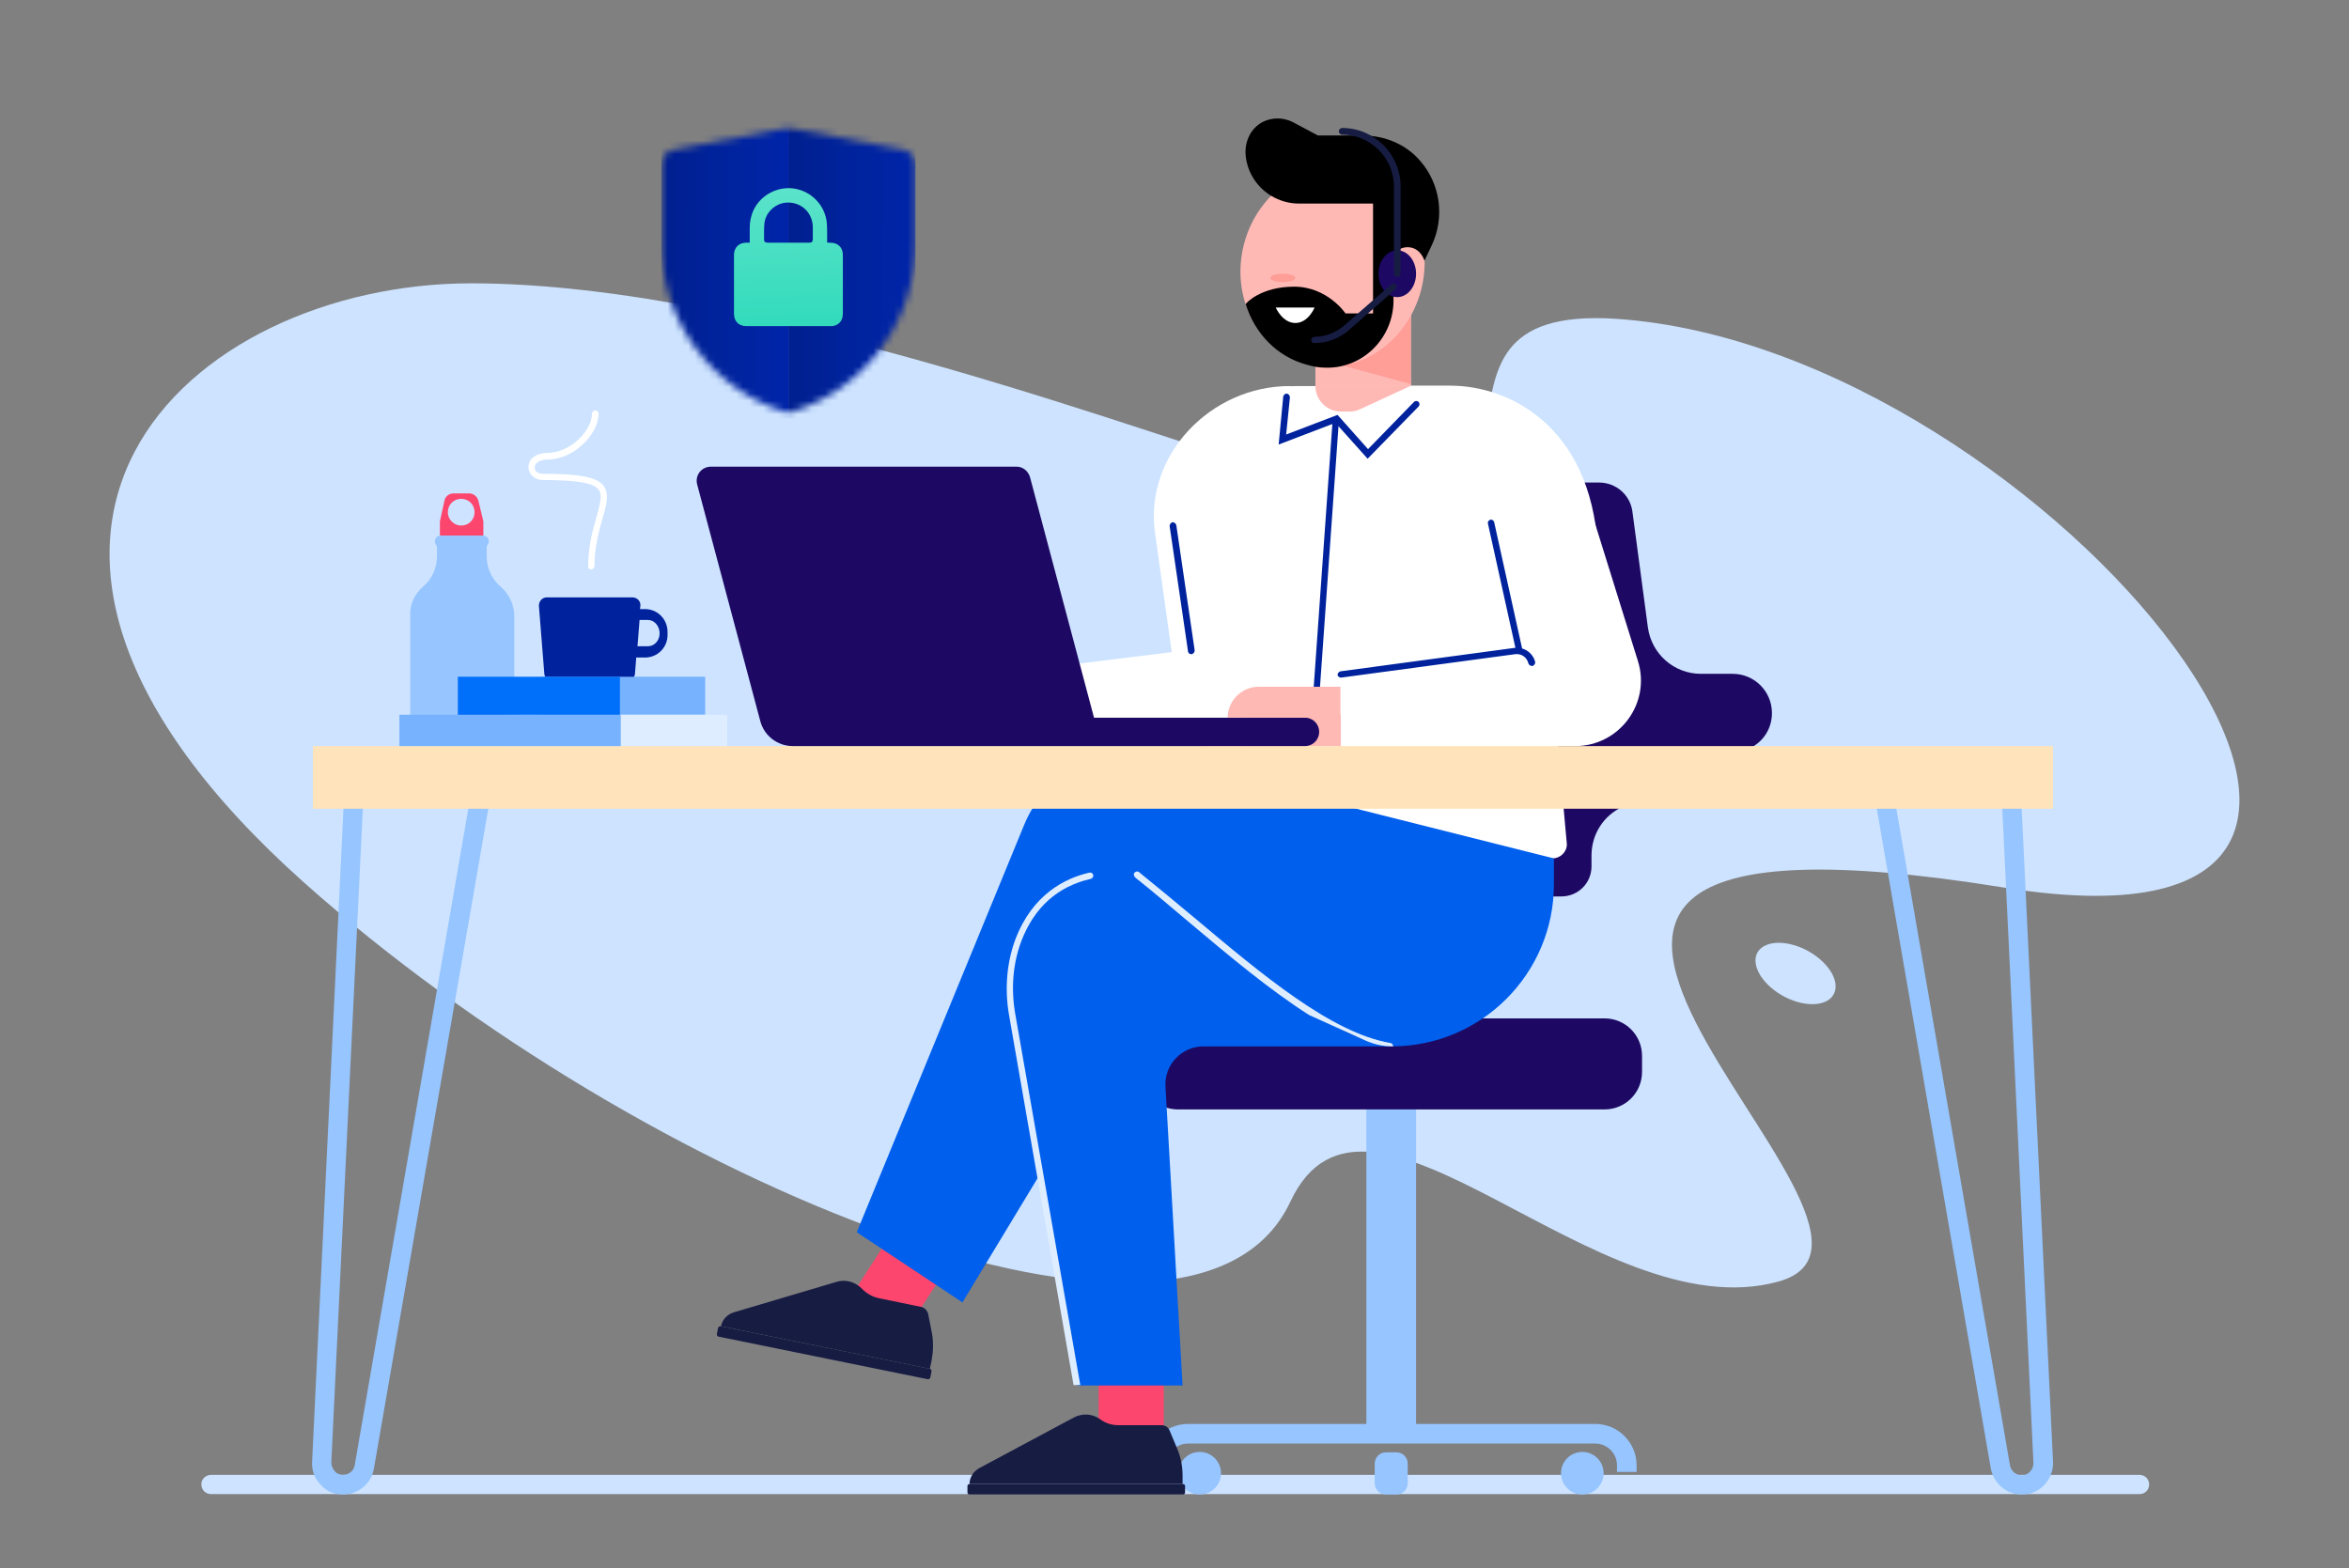 <svg width="343" height="229" viewBox="0 0 343 229" fill="none" xmlns="http://www.w3.org/2000/svg">
<rect x="0" y="0" width="343" height="229" fill="#808080" stroke="none"/>
<path d="M68.81 41.376C111.077 41.376 170.606 64.736 188.598 69.554C235.989 82.241 200.98 44.243 235.989 46.56C299.116 50.769 371.087 142.257 292.712 129.632C190.062 113.042 286.247 179.767 259.715 187.147C233.123 194.527 199.577 151.589 188.415 175.498C174.204 205.872 93.939 173.058 44.413 128.9C-12.981 77.727 27.701 41.376 68.81 41.376Z" fill="#CDE3FF"/>
<path d="M257.215 138.415C258.922 137.073 262.521 137.622 265.266 139.695C268.01 141.769 268.864 144.514 267.156 145.917C265.449 147.258 261.85 146.709 259.105 144.636C256.361 142.562 255.507 139.756 257.215 138.415Z" fill="#CDE3FF"/>
<path d="M30.812 215.387H312.412C313.205 215.387 313.815 215.997 313.815 216.789C313.815 217.582 313.205 218.192 312.412 218.192H30.812C30.019 218.192 29.409 217.582 29.409 216.789C29.348 216.058 30.019 215.387 30.812 215.387Z" fill="#CDE3FF"/>
<path d="M199.516 161.653H206.774V210.385H199.516V161.653Z" fill="#96C5FF"/>
<path d="M61.796 85.656C63.077 84.558 63.809 82.973 63.809 81.265V79.74C63.626 79.557 63.504 79.374 63.504 79.069C63.504 78.581 63.87 78.215 64.357 78.215H70.518C71.006 78.215 71.371 78.581 71.371 79.069C71.371 79.313 71.249 79.557 71.067 79.74V81.265C71.067 82.973 71.799 84.558 73.079 85.656C74.36 86.754 75.092 88.34 75.092 90.048V108.528H59.905V90.048C59.783 88.34 60.515 86.754 61.796 85.656Z" fill="#96C5FF"/>
<path d="M64.906 73.092C65.028 72.482 65.577 72.055 66.248 72.055H68.505C69.115 72.055 69.664 72.482 69.847 73.092L70.579 76.142V78.215H64.235V76.142L64.906 73.092ZM67.346 76.751C68.444 76.751 69.298 75.898 69.298 74.8C69.298 73.702 68.444 72.848 67.346 72.848C66.248 72.848 65.394 73.702 65.394 74.8C65.394 75.898 66.309 76.751 67.346 76.751Z" fill="#FC466D"/>
<path d="M295.213 218.253C296.493 218.253 297.652 217.765 298.506 216.85C299.36 215.936 299.848 214.716 299.787 213.496L294.847 110.663H272.767L290.699 214.472C291.126 216.667 293.017 218.253 295.213 218.253ZM296.92 213.618C296.92 214.106 296.798 214.533 296.432 214.899C296.127 215.265 295.701 215.448 295.213 215.448C294.359 215.448 293.688 214.838 293.505 214.045L276.122 113.591H292.163L296.92 213.618Z" fill="#96C5FF"/>
<path d="M50.085 218.253C52.281 218.253 54.233 216.667 54.599 214.472L72.591 110.663H50.512L45.572 213.496C45.511 214.777 45.938 215.936 46.853 216.85C47.646 217.765 48.804 218.253 50.085 218.253ZM51.793 213.984C51.671 214.777 50.939 215.387 50.085 215.387C49.597 215.387 49.17 215.204 48.865 214.838C48.56 214.472 48.378 214.045 48.378 213.557L53.196 113.53H69.176L51.793 213.984Z" fill="#96C5FF"/>
<path d="M204.029 91.207L206.286 74.739C206.591 72.299 208.726 70.469 211.165 70.469H233.488C235.989 70.469 238.063 72.299 238.368 74.739L240.624 91.633C241.173 95.537 244.467 98.404 248.37 98.404H253.006C256.177 98.404 258.739 100.965 258.739 104.137C258.739 106.394 257.458 108.406 255.385 109.321L236.965 117.799C234.159 119.08 232.391 121.825 232.391 124.935V126.521C232.391 128.961 230.439 130.912 227.999 130.912H211.958V127.131C211.958 122.739 209.457 118.775 205.493 116.945L184.573 107.125C181.218 105.54 179.083 102.185 179.083 98.526H195.612C199.943 98.404 203.48 95.293 204.029 91.207Z" fill="#1D0963"/>
<path d="M182.743 71.872L188.355 96.513C190.306 102.673 185.671 108.955 179.206 108.955H144.989V98.465L171.094 95.232L168.654 77.788C167.068 66.444 176.827 56.38 188.294 56.38L188.782 57.295L182.743 71.872Z" fill="white"/>
<path d="M172.008 162.018H234.281C237.331 162.018 239.771 159.579 239.771 156.529V154.212C239.771 151.162 237.331 148.722 234.281 148.722H172.008C168.959 148.722 166.519 151.162 166.519 154.212V156.529C166.519 159.579 169.02 162.018 172.008 162.018Z" fill="#1D0963"/>
<path d="M170.301 214.899V213.984C170.301 212.276 171.703 210.812 173.472 210.812H232.94C234.647 210.812 236.111 212.215 236.111 213.984V214.96H238.978V213.984C238.978 210.69 236.294 207.946 232.94 207.946H173.472C170.179 207.946 167.434 210.629 167.434 213.984V214.96H170.301V214.899Z" fill="#96C5FF"/>
<path d="M175.18 218.253C173.462 218.253 172.07 216.861 172.07 215.143C172.07 213.425 173.462 212.032 175.18 212.032C176.898 212.032 178.291 213.425 178.291 215.143C178.291 216.861 176.898 218.253 175.18 218.253Z" fill="#96C5FF"/>
<path d="M231.049 218.253C229.331 218.253 227.938 216.861 227.938 215.143C227.938 213.425 229.331 212.032 231.049 212.032C232.767 212.032 234.16 213.425 234.16 215.143C234.16 216.861 232.767 218.253 231.049 218.253Z" fill="#96C5FF"/>
<path d="M202.383 218.253H203.907C204.822 218.253 205.554 217.521 205.554 216.606V213.74C205.554 212.825 204.822 212.093 203.907 212.093H202.383C201.468 212.093 200.736 212.825 200.736 213.74V216.606C200.736 217.521 201.468 218.253 202.383 218.253Z" fill="#96C5FF"/>
<path d="M192.075 38.021H206.042V57.6L198.54 59.369C196.832 59.796 195.002 59.491 193.478 58.515L192.075 57.6V38.021Z" fill="#FFB9B5"/>
<path opacity="0.5" d="M205.981 45.34C205.981 45.34 205.615 45.645 205.066 46.194C205.493 45.95 205.798 45.645 205.981 45.34Z" fill="#929292"/>
<path opacity="0.5" d="M205.981 56.075C205.981 56.075 205.981 48.939 205.981 46.194C203.236 48.451 192.441 52.415 192.441 52.415L205.981 56.075Z" fill="#FF837B"/>
<path d="M190.84 53.157C183.707 51.273 179.598 43.41 181.662 35.593C183.726 27.776 191.181 22.966 198.314 24.849C205.447 26.733 209.556 34.596 207.492 42.413C205.428 50.23 197.972 55.04 190.84 53.157Z" fill="#FFB9B5"/>
<path d="M188.964 41.864C193.844 41.864 196.466 45.767 196.466 45.767H200.492V29.727H189.635C188.171 29.727 186.83 29.3 185.671 28.629C183.597 27.409 182.133 25.213 181.889 22.712C181.706 20.7 182.621 18.687 184.451 17.772C185.854 17.101 187.44 17.162 188.781 17.833L192.441 19.785H198.967C202.2 19.785 205.31 21.066 207.384 23.505C210.312 26.86 210.983 31.678 209.092 35.765L207.994 38.082C207.994 38.021 207.323 35.826 205.127 36.131C202.932 36.497 203.48 39.119 203.48 41.925V43.877C203.48 49.305 199.089 53.757 193.722 53.696C192.746 53.696 191.831 53.574 190.855 53.27C186.464 52.111 183.231 48.695 181.889 44.426C181.889 44.304 184.085 41.864 188.964 41.864Z" fill="black"/>
<path opacity="0.5" d="M187.317 41.193C186.307 41.193 185.488 40.92 185.488 40.583C185.488 40.246 186.307 39.973 187.317 39.973C188.328 39.973 189.147 40.246 189.147 40.583C189.147 40.92 188.328 41.193 187.317 41.193Z" fill="#FF837B"/>
<path d="M186.281 44.913H191.953C191.953 44.913 191.038 47.17 189.147 47.17C187.256 47.17 186.281 44.913 186.281 44.913Z" fill="white"/>
<path d="M160.42 200.687H169.935V209.287H160.42V200.687Z" fill="#FC466D"/>
<path d="M172.679 216.728V215.509C172.679 214.167 172.435 212.825 171.886 211.544L170.789 208.921C170.606 208.434 170.118 208.129 169.63 208.129H163.287C162.311 208.129 161.396 207.824 160.664 207.275C159.505 206.421 157.98 206.36 156.76 207.031L142.976 214.411C142.122 214.899 141.573 215.753 141.573 216.728H172.679Z" fill="#171C43"/>
<path d="M141.573 216.729H172.74C172.923 216.729 173.045 216.85 173.045 217.033V217.948C173.045 218.131 172.923 218.253 172.74 218.253H141.573C141.39 218.253 141.268 218.131 141.268 217.948V217.033C141.268 216.85 141.39 216.729 141.573 216.729Z" fill="#171C43"/>
<path d="M129.719 180.862L137.707 186.032L133.034 193.252L125.046 188.081L129.719 180.862Z" fill="#FC466D"/>
<path d="M135.779 199.895L136.023 198.736C136.267 197.394 136.328 196.052 136.084 194.71L135.535 191.905C135.413 191.417 135.047 190.99 134.56 190.868L128.338 189.587C127.423 189.404 126.57 188.916 125.899 188.245C124.923 187.208 123.459 186.781 122.117 187.208L107.113 191.661C106.198 191.966 105.466 192.698 105.283 193.673L135.779 199.895Z" fill="#171C43"/>
<path d="M105.222 193.673L135.779 199.895C135.962 199.956 136.023 200.078 136.023 200.261L135.84 201.175C135.779 201.358 135.657 201.419 135.474 201.419L104.917 195.198C104.734 195.137 104.673 195.015 104.673 194.832L104.856 193.917C104.917 193.734 105.1 193.673 105.222 193.673Z" fill="#171C43"/>
<path d="M189.269 56.38H206.286C216.716 56.38 225.01 65.102 224.462 75.471L228.792 123.289C228.792 124.447 227.816 125.362 226.657 125.362H180.181C179.022 125.362 178.108 124.447 178.047 123.289L171.093 75.471C170.544 65.102 178.839 56.38 189.269 56.38Z" fill="white"/>
<path d="M221.229 90.597C214.825 80.167 198.357 67.237 206.042 56.319H211.775C220.375 56.319 232.208 62.235 233.306 79.862L233.123 90.17L221.229 90.597Z" fill="white"/>
<path d="M181.401 104.381H195.795V108.955H181.401V104.381Z" fill="#FFB9B5"/>
<path d="M231.537 72.055L239.161 96.513C241.112 102.673 236.477 108.955 230.012 108.955H195.795V98.465L221.9 95.232L214.825 64.309L231.537 72.055Z" fill="white"/>
<path d="M226.901 125.362L168.715 110.724C160.786 108.711 152.674 112.859 149.563 120.422L125.105 179.95L140.536 190.197L171.338 139.268L199.516 152.016C200.675 152.565 201.956 152.809 203.236 152.809C216.289 152.809 226.901 142.196 226.901 129.144V125.362Z" fill="#005FED"/>
<path d="M202.932 152.809H175.729C172.557 152.809 169.996 155.492 170.179 158.664L172.679 202.334H157.309L147.49 149.088C145.416 137.988 153.955 127.741 165.299 127.741H166.092C178.657 137.866 191.831 150.918 202.932 152.809Z" fill="#005FED"/>
<path d="M165.665 127.436C165.848 127.253 166.153 127.192 166.336 127.375C168.959 129.51 171.704 131.766 174.326 133.962C184.207 142.257 194.393 150.857 203.054 152.321C203.298 152.382 203.42 152.565 203.42 152.809C203.359 152.809 203.298 152.809 203.237 152.809C201.956 152.809 200.675 152.504 199.516 152.016L191.16 148.234C185.488 144.636 179.511 139.634 173.716 134.755C171.094 132.559 168.41 130.242 165.787 128.168C165.543 127.924 165.482 127.619 165.665 127.436Z" fill="#DEEDFF"/>
<path d="M45.694 108.955H299.787V118.104H45.694V108.955Z" fill="#FFE3BA"/>
<path d="M150.417 69.737L159.749 104.808H190.55C191.709 104.808 192.624 105.723 192.624 106.882C192.624 108.04 191.709 108.955 190.55 108.955H115.774C113.517 108.955 111.565 107.431 111.016 105.296L101.806 70.774C101.44 69.432 102.416 68.152 103.819 68.152H148.465C149.38 68.152 150.173 68.823 150.417 69.737Z" fill="#1D0963"/>
<path d="M179.267 104.808H195.734V100.294H183.78C181.34 100.294 179.267 102.307 179.267 104.808Z" fill="#FFB9B5"/>
<path d="M192.075 56.38C192.075 58.454 193.783 60.101 195.795 60.101H197.076C197.625 60.101 198.174 59.979 198.662 59.735L206.042 56.319H192.075V56.38Z" fill="#FFB9B5"/>
<path d="M195.795 98.953H195.856L221.229 95.537C222.144 95.415 222.937 95.964 223.181 96.879C223.242 97.123 223.547 97.306 223.791 97.245C224.035 97.184 224.218 96.879 224.157 96.635C223.791 95.293 222.51 94.439 221.107 94.622L195.734 98.038C195.49 98.099 195.307 98.343 195.307 98.587C195.368 98.77 195.551 98.953 195.795 98.953Z" fill="#00239D"/>
<path d="M221.778 95.293C221.839 95.293 221.839 95.293 221.9 95.293C222.144 95.232 222.327 94.988 222.266 94.744L218.18 76.263C218.119 76.02 217.875 75.837 217.631 75.898C217.387 75.959 217.204 76.203 217.265 76.447L221.351 94.927C221.412 95.171 221.595 95.293 221.778 95.293Z" fill="#00239D"/>
<path d="M199.699 66.993L207.14 59.369C207.323 59.186 207.323 58.881 207.14 58.698C206.957 58.515 206.652 58.515 206.469 58.698L199.76 65.59L195.307 60.589L187.805 63.455L188.354 58.027C188.354 57.783 188.171 57.539 187.927 57.478C187.622 57.478 187.439 57.661 187.378 57.905L186.707 64.919L195.002 61.747L199.699 66.993Z" fill="#00239D"/>
<path d="M173.96 95.537H174.021C174.265 95.476 174.448 95.232 174.448 94.988L171.764 76.691C171.703 76.447 171.459 76.263 171.215 76.263C170.971 76.325 170.788 76.569 170.788 76.812L173.472 95.11C173.472 95.354 173.716 95.537 173.96 95.537Z" fill="#00239D"/>
<path d="M94.183 88.95H93.451L93.512 88.462C93.573 87.791 93.024 87.242 92.353 87.242H79.849C79.178 87.242 78.691 87.791 78.691 88.462L79.483 98.404C79.544 99.014 80.032 99.441 80.642 99.441H91.56C92.17 99.441 92.658 99.014 92.719 98.404L92.902 96.025H94.183C96.012 96.025 97.476 94.561 97.476 92.731V92.304C97.476 90.414 96.012 88.95 94.183 88.95ZM94.609 94.378H93.085L93.39 90.536H94.609C95.524 90.536 96.317 91.39 96.317 92.487C96.317 93.585 95.524 94.378 94.609 94.378Z" fill="#00239D"/>
<path d="M79.3 98.831H102.965V104.381H79.3V98.831Z" fill="#76B2FD"/>
<path d="M73.872 104.381H106.198V108.955H73.872V104.381Z" fill="#DEEDFF"/>
<path d="M58.319 104.381H90.645V108.955H58.319V104.381Z" fill="#76B2FD"/>
<path d="M66.858 98.831H90.523V104.381H66.858V98.831Z" fill="#006FF9"/>
<path d="M86.315 83.156C86.559 83.156 86.803 82.912 86.803 82.668C86.803 79.862 87.474 77.605 87.962 75.775C88.571 73.702 88.998 72.116 88.144 70.957C87.169 69.676 84.668 69.188 79.301 69.188C78.447 69.188 78.081 68.761 78.081 68.273C78.081 68.029 78.203 67.725 78.447 67.542C78.691 67.359 79.118 67.115 79.91 67.115C83.875 67.115 87.413 63.333 87.413 60.406C87.413 60.162 87.169 59.918 86.925 59.918C86.681 59.918 86.437 60.162 86.437 60.406C86.437 62.906 83.265 66.139 79.91 66.139C79.057 66.139 78.386 66.383 77.898 66.749C77.41 67.115 77.166 67.664 77.166 68.213C77.166 69.127 77.898 70.103 79.362 70.103C84.241 70.103 86.681 70.53 87.413 71.506C88.022 72.299 87.596 73.641 87.108 75.471C86.559 77.361 85.888 79.74 85.888 82.668C85.827 82.912 86.01 83.156 86.315 83.156Z" fill="white"/>
<path d="M204.029 43.389C202.513 43.389 201.285 41.859 201.285 39.973C201.285 38.087 202.513 36.557 204.029 36.557C205.545 36.557 206.774 38.087 206.774 39.973C206.774 41.859 205.545 43.389 204.029 43.389Z" fill="#1D0963"/>
<path d="M204.029 40.461C204.273 40.461 204.517 40.217 204.517 39.973V27.226C204.517 22.529 200.674 18.687 195.978 18.687C195.734 18.687 195.49 18.931 195.49 19.175C195.49 19.419 195.734 19.663 195.978 19.663C200.125 19.663 203.541 23.078 203.541 27.226V39.973C203.541 40.278 203.785 40.461 204.029 40.461Z" fill="#171C43"/>
<path d="M191.953 50.098C193.782 50.098 195.551 49.427 196.893 48.268L203.785 42.23C203.968 42.047 204.029 41.742 203.846 41.559C203.663 41.376 203.358 41.315 203.175 41.498L196.283 47.536C195.063 48.573 193.539 49.183 191.953 49.183C191.709 49.183 191.465 49.427 191.465 49.671C191.465 49.915 191.648 50.098 191.953 50.098Z" fill="#171C43"/>
<path d="M148.283 137.134C150.783 130.608 155.541 128.229 159.078 127.436C159.322 127.375 159.627 127.558 159.627 127.802C159.688 128.046 159.505 128.29 159.261 128.351C154.443 129.449 151.027 132.498 149.136 137.439C147.917 140.671 147.612 144.27 148.222 147.929L157.736 202.212V202.273H156.76L147.307 148.051C146.697 144.331 147.002 140.549 148.283 137.134Z" fill="#DEEDFF"/>
<path d="M191.831 100.294L194.576 61.564C194.576 61.32 194.82 61.077 195.064 61.138C195.308 61.138 195.552 61.381 195.491 61.625L192.746 100.294H191.831Z" fill="#00239D"/>
<mask id="mask0_1840_37237" style="mask-type:alpha" maskUnits="userSpaceOnUse" x="96" y="18" width="38" height="43">
<path d="M133.675 24.026V35.597C133.675 47.108 126.131 56.85 115.733 60.122C115.337 60.246 114.911 60.246 114.516 60.122C104.117 56.85 96.574 47.108 96.574 35.597V24.026C96.574 22.967 97.326 22.058 98.367 21.859L114.709 18.736C114.983 18.684 115.265 18.684 115.539 18.736L131.881 21.859C132.922 22.058 133.675 22.967 133.675 24.026Z" fill="#00239D"/>
</mask>
<g mask="url(#mask0_1840_37237)">
<path d="M115.124 16.544H133.675V61.099H115.124V16.544Z" fill="url(#paint0_linear_1840_37237)"/>
<rect x="96.574" y="16.544" width="18.606" height="44.555" fill="url(#paint1_linear_1840_37237)"/>
</g>
<path d="M109.473 35.44C109.473 34.706 109.475 34.01 109.473 33.313C109.469 32.368 109.656 31.469 110.07 30.613C111.127 28.429 113.625 27.155 116.011 27.545C118.388 27.934 120.219 29.768 120.657 32.037C120.741 32.47 120.759 32.92 120.771 33.363C120.79 34.042 120.776 34.722 120.776 35.419C121.064 35.437 121.338 35.443 121.609 35.475C122.423 35.57 123.009 36.196 123.063 37.018C123.072 37.144 123.074 37.27 123.074 37.396C123.074 40.201 123.075 43.006 123.073 45.811C123.073 46.726 122.593 47.382 121.776 47.58C121.607 47.621 121.427 47.625 121.253 47.625C117.167 47.628 113.082 47.627 108.996 47.627C107.871 47.627 107.177 46.94 107.176 45.812C107.173 43.225 107.175 40.638 107.175 38.051C107.175 37.774 107.172 37.497 107.176 37.219C107.191 36.146 107.865 35.465 108.938 35.441C109.104 35.437 109.27 35.44 109.473 35.44ZM115.115 35.44C116.127 35.44 117.139 35.441 118.151 35.44C118.54 35.439 118.683 35.299 118.685 34.913C118.688 34.334 118.692 33.755 118.685 33.176C118.661 31.086 117.068 29.541 114.983 29.582C113.305 29.615 111.789 30.962 111.619 32.633C111.542 33.381 111.574 34.14 111.565 34.894C111.56 35.299 111.704 35.439 112.105 35.44C113.108 35.441 114.112 35.44 115.115 35.44V35.44Z" fill="url(#paint2_linear_1840_37237)"/>
<defs>
<linearGradient id="paint0_linear_1840_37237" x1="115.124" y1="35.588" x2="133.358" y2="35.639" gradientUnits="userSpaceOnUse">
<stop stop-color="#001F8F"/>
<stop offset="0.51" stop-color="#00239D"/>
<stop offset="1" stop-color="#0024A8"/>
</linearGradient>
<linearGradient id="paint1_linear_1840_37237" x1="96.574" y1="35.588" x2="114.862" y2="35.639" gradientUnits="userSpaceOnUse">
<stop stop-color="#001F8F"/>
<stop offset="0.51" stop-color="#00239D"/>
<stop offset="1" stop-color="#0024A8"/>
</linearGradient>
<linearGradient id="paint2_linear_1840_37237" x1="113.344" y1="47.163" x2="112.814" y2="27.484" gradientUnits="userSpaceOnUse">
<stop stop-color="#33DBBC"/>
<stop offset="1" stop-color="#5BE3CA"/>
</linearGradient>
</defs>
</svg>

